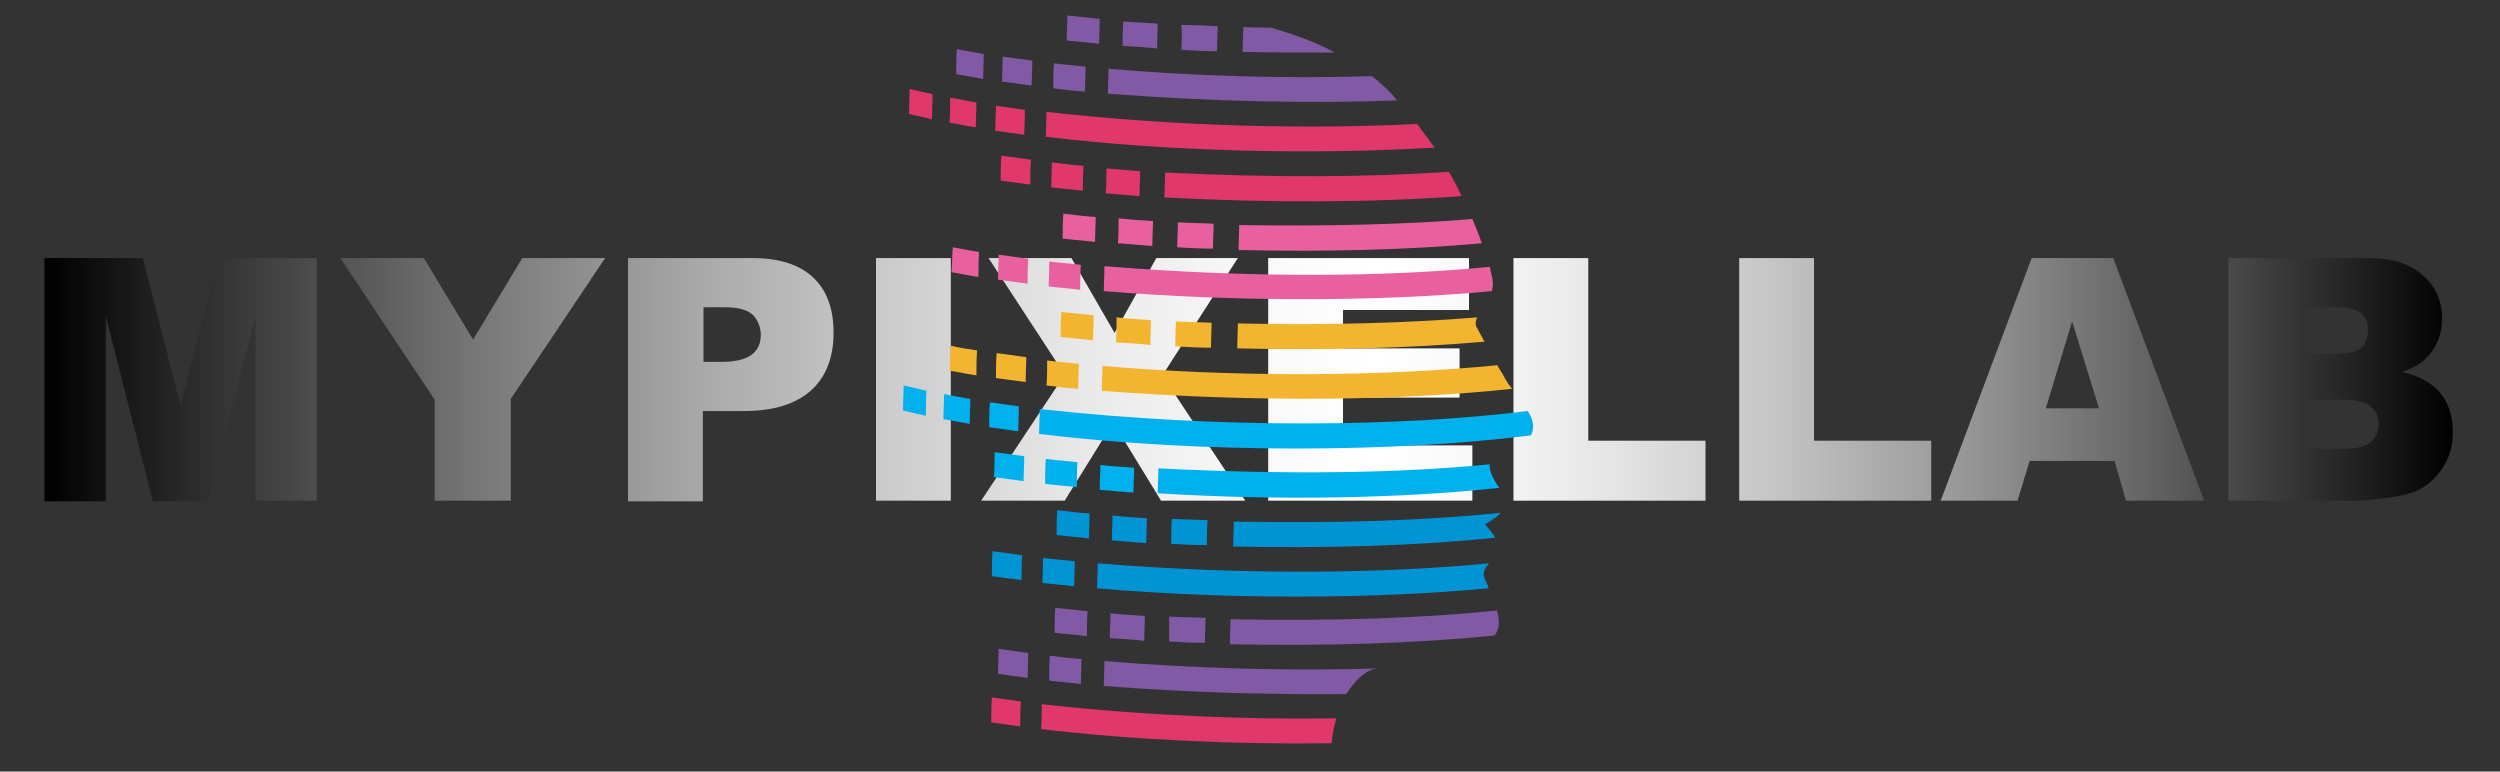 <?xml version="1.0" encoding="utf-8"?>
<!-- Generator: Adobe Illustrator 28.0.0, SVG Export Plug-In . SVG Version: 6.00 Build 0)  -->
<svg version="1.1" id="Layer_1" xmlns="http://www.w3.org/2000/svg" xmlns:xlink="http://www.w3.org/1999/xlink" x="0px" y="0px"
	 viewBox="0 0 371 114.5" style="enable-background:new 0 0 371 114.5;" xml:space="preserve">
<rect x="0" y="0" width="371" height="114.5" fill="#333333" stroke="none"/>
<style type="text/css">
	.st0{fill:url(#SVGID_1_);}
	.st1{fill:url(#SVGID_00000095297788881220099460000012418118740081606811_);}
	.st2{fill:url(#SVGID_00000052825748426330909640000016511030399639018679_);}
	.st3{fill:url(#SVGID_00000081620347746097546840000007472271764890436993_);}
	.st4{fill:url(#SVGID_00000038383894198938988980000002640549916662815931_);}
	.st5{fill:url(#SVGID_00000103230096438826486800000010856372672187650442_);}
	.st6{fill:url(#SVGID_00000048490187216043316030000004261569528712242606_);}
	.st7{fill:url(#SVGID_00000129203362611423753010000012157788976720514479_);}
	.st8{fill:url(#SVGID_00000102534399138376380740000011894732802523977650_);}
	.st9{fill:url(#SVGID_00000171698956769625500070000000401861532119631498_);}
	.st10{fill:#E0386A;}
	.st11{fill:#8159A4;}
	.st12{fill:#E8619E;}
	.st13{fill:#00B1EE;}
	.st14{fill:#F3B530;}
	.st15{fill:#0094D5;}
</style>
<g>
	<g>
		<linearGradient id="SVGID_1_" gradientUnits="userSpaceOnUse" x1="6.561" y1="56.33" x2="364.069" y2="56.33">
			<stop  offset="0" style="stop-color:#000000"/>
			<stop  offset="8.386352e-02" style="stop-color:#3B3B3B"/>
			<stop  offset="0.178" style="stop-color:#767676"/>
			<stop  offset="0.269" style="stop-color:#A7A7A7"/>
			<stop  offset="0.354" style="stop-color:#CDCDCD"/>
			<stop  offset="0.433" style="stop-color:#E9E9E9"/>
			<stop  offset="0.502" style="stop-color:#F9F9F9"/>
			<stop  offset="0.554" style="stop-color:#FFFFFF"/>
			<stop  offset="0.594" style="stop-color:#F8F8F8"/>
			<stop  offset="0.65" style="stop-color:#E5E5E5"/>
			<stop  offset="0.718" style="stop-color:#C5C5C5"/>
			<stop  offset="0.794" style="stop-color:#999999"/>
			<stop  offset="0.877" style="stop-color:#616161"/>
			<stop  offset="0.964" style="stop-color:#1E1E1E"/>
			<stop  offset="1" style="stop-color:#000000"/>
		</linearGradient>
		<path class="st0" d="M6.6,38.3h14.6l5.6,21.9l5.6-21.9h14.6v36h-9.1V46.9l-7,27.5h-8.2l-7-27.5v27.5H6.6V38.3z"/>
		
			<linearGradient id="SVGID_00000169558704184675709950000002018283164548988823_" gradientUnits="userSpaceOnUse" x1="6.561" y1="56.33" x2="364.069" y2="56.33">
			<stop  offset="0" style="stop-color:#000000"/>
			<stop  offset="8.386352e-02" style="stop-color:#3B3B3B"/>
			<stop  offset="0.178" style="stop-color:#767676"/>
			<stop  offset="0.269" style="stop-color:#A7A7A7"/>
			<stop  offset="0.354" style="stop-color:#CDCDCD"/>
			<stop  offset="0.433" style="stop-color:#E9E9E9"/>
			<stop  offset="0.502" style="stop-color:#F9F9F9"/>
			<stop  offset="0.554" style="stop-color:#FFFFFF"/>
			<stop  offset="0.594" style="stop-color:#F8F8F8"/>
			<stop  offset="0.65" style="stop-color:#E5E5E5"/>
			<stop  offset="0.718" style="stop-color:#C5C5C5"/>
			<stop  offset="0.794" style="stop-color:#999999"/>
			<stop  offset="0.877" style="stop-color:#616161"/>
			<stop  offset="0.964" style="stop-color:#1E1E1E"/>
			<stop  offset="1" style="stop-color:#000000"/>
		</linearGradient>
		<path style="fill:url(#SVGID_00000169558704184675709950000002018283164548988823_);" d="M50.5,38.3h12.4l7.3,12.1l7.3-12.1h12.3
			l-14,20.9v15.1H64.5V59.3L50.5,38.3z"/>
		
			<linearGradient id="SVGID_00000158750272533542206740000012849115347838383246_" gradientUnits="userSpaceOnUse" x1="6.561" y1="56.33" x2="364.069" y2="56.33">
			<stop  offset="0" style="stop-color:#000000"/>
			<stop  offset="8.386352e-02" style="stop-color:#3B3B3B"/>
			<stop  offset="0.178" style="stop-color:#767676"/>
			<stop  offset="0.269" style="stop-color:#A7A7A7"/>
			<stop  offset="0.354" style="stop-color:#CDCDCD"/>
			<stop  offset="0.433" style="stop-color:#E9E9E9"/>
			<stop  offset="0.502" style="stop-color:#F9F9F9"/>
			<stop  offset="0.554" style="stop-color:#FFFFFF"/>
			<stop  offset="0.594" style="stop-color:#F8F8F8"/>
			<stop  offset="0.65" style="stop-color:#E5E5E5"/>
			<stop  offset="0.718" style="stop-color:#C5C5C5"/>
			<stop  offset="0.794" style="stop-color:#999999"/>
			<stop  offset="0.877" style="stop-color:#616161"/>
			<stop  offset="0.964" style="stop-color:#1E1E1E"/>
			<stop  offset="1" style="stop-color:#000000"/>
		</linearGradient>
		<path style="fill:url(#SVGID_00000158750272533542206740000012849115347838383246_);" d="M93.2,38.3h18.5c4,0,7,1,9,2.9
			c2,1.9,3,4.6,3,8.2c0,3.6-1.1,6.5-3.3,8.5c-2.2,2-5.5,3.1-10,3.1h-6.1v13.4H93.2V38.3z M104.4,53.7h2.7c2.1,0,3.6-0.4,4.5-1.1
			c0.9-0.7,1.3-1.7,1.3-2.9c0-1.1-0.4-2.1-1.1-2.9c-0.8-0.8-2.2-1.2-4.2-1.2h-3.2V53.7z"/>
		
			<linearGradient id="SVGID_00000182527974190137649250000004797833725161493135_" gradientUnits="userSpaceOnUse" x1="6.561" y1="56.33" x2="364.069" y2="56.33">
			<stop  offset="0" style="stop-color:#000000"/>
			<stop  offset="8.386352e-02" style="stop-color:#3B3B3B"/>
			<stop  offset="0.178" style="stop-color:#767676"/>
			<stop  offset="0.269" style="stop-color:#A7A7A7"/>
			<stop  offset="0.354" style="stop-color:#CDCDCD"/>
			<stop  offset="0.433" style="stop-color:#E9E9E9"/>
			<stop  offset="0.502" style="stop-color:#F9F9F9"/>
			<stop  offset="0.554" style="stop-color:#FFFFFF"/>
			<stop  offset="0.594" style="stop-color:#F8F8F8"/>
			<stop  offset="0.65" style="stop-color:#E5E5E5"/>
			<stop  offset="0.718" style="stop-color:#C5C5C5"/>
			<stop  offset="0.794" style="stop-color:#999999"/>
			<stop  offset="0.877" style="stop-color:#616161"/>
			<stop  offset="0.964" style="stop-color:#1E1E1E"/>
			<stop  offset="1" style="stop-color:#000000"/>
		</linearGradient>
		<path style="fill:url(#SVGID_00000182527974190137649250000004797833725161493135_);" d="M130,38.3h11.1v36H130V38.3z"/>
		
			<linearGradient id="SVGID_00000132777817564941921910000003174530560045774763_" gradientUnits="userSpaceOnUse" x1="6.561" y1="56.33" x2="364.069" y2="56.33">
			<stop  offset="0" style="stop-color:#000000"/>
			<stop  offset="8.386352e-02" style="stop-color:#3B3B3B"/>
			<stop  offset="0.178" style="stop-color:#767676"/>
			<stop  offset="0.269" style="stop-color:#A7A7A7"/>
			<stop  offset="0.354" style="stop-color:#CDCDCD"/>
			<stop  offset="0.433" style="stop-color:#E9E9E9"/>
			<stop  offset="0.502" style="stop-color:#F9F9F9"/>
			<stop  offset="0.554" style="stop-color:#FFFFFF"/>
			<stop  offset="0.594" style="stop-color:#F8F8F8"/>
			<stop  offset="0.65" style="stop-color:#E5E5E5"/>
			<stop  offset="0.718" style="stop-color:#C5C5C5"/>
			<stop  offset="0.794" style="stop-color:#999999"/>
			<stop  offset="0.877" style="stop-color:#616161"/>
			<stop  offset="0.964" style="stop-color:#1E1E1E"/>
			<stop  offset="1" style="stop-color:#000000"/>
		</linearGradient>
		<path style="fill:url(#SVGID_00000132777817564941921910000003174530560045774763_);" d="M146.7,38.3h12.3l6.4,11.1l6.2-11.1h12.1
			l-11.2,17.4l12.3,18.6h-12.5l-7.1-11.6L158,74.3h-12.4L158,55.6L146.7,38.3z"/>
		
			<linearGradient id="SVGID_00000072986146107371596720000015909972420028102034_" gradientUnits="userSpaceOnUse" x1="6.561" y1="56.33" x2="364.069" y2="56.33">
			<stop  offset="0" style="stop-color:#000000"/>
			<stop  offset="8.386352e-02" style="stop-color:#3B3B3B"/>
			<stop  offset="0.178" style="stop-color:#767676"/>
			<stop  offset="0.269" style="stop-color:#A7A7A7"/>
			<stop  offset="0.354" style="stop-color:#CDCDCD"/>
			<stop  offset="0.433" style="stop-color:#E9E9E9"/>
			<stop  offset="0.502" style="stop-color:#F9F9F9"/>
			<stop  offset="0.554" style="stop-color:#FFFFFF"/>
			<stop  offset="0.594" style="stop-color:#F8F8F8"/>
			<stop  offset="0.65" style="stop-color:#E5E5E5"/>
			<stop  offset="0.718" style="stop-color:#C5C5C5"/>
			<stop  offset="0.794" style="stop-color:#999999"/>
			<stop  offset="0.877" style="stop-color:#616161"/>
			<stop  offset="0.964" style="stop-color:#1E1E1E"/>
			<stop  offset="1" style="stop-color:#000000"/>
		</linearGradient>
		<path style="fill:url(#SVGID_00000072986146107371596720000015909972420028102034_);" d="M188.2,38.3H218V46h-18.7v5.7h17.3v7.3
			h-17.3v7.1h19.2v8.2h-30.3V38.3z"/>
		
			<linearGradient id="SVGID_00000080203445573373739940000000234234461027592339_" gradientUnits="userSpaceOnUse" x1="6.561" y1="56.33" x2="364.069" y2="56.33">
			<stop  offset="0" style="stop-color:#000000"/>
			<stop  offset="8.386352e-02" style="stop-color:#3B3B3B"/>
			<stop  offset="0.178" style="stop-color:#767676"/>
			<stop  offset="0.269" style="stop-color:#A7A7A7"/>
			<stop  offset="0.354" style="stop-color:#CDCDCD"/>
			<stop  offset="0.433" style="stop-color:#E9E9E9"/>
			<stop  offset="0.502" style="stop-color:#F9F9F9"/>
			<stop  offset="0.554" style="stop-color:#FFFFFF"/>
			<stop  offset="0.594" style="stop-color:#F8F8F8"/>
			<stop  offset="0.65" style="stop-color:#E5E5E5"/>
			<stop  offset="0.718" style="stop-color:#C5C5C5"/>
			<stop  offset="0.794" style="stop-color:#999999"/>
			<stop  offset="0.877" style="stop-color:#616161"/>
			<stop  offset="0.964" style="stop-color:#1E1E1E"/>
			<stop  offset="1" style="stop-color:#000000"/>
		</linearGradient>
		<path style="fill:url(#SVGID_00000080203445573373739940000000234234461027592339_);" d="M224.6,38.3h11.1v27.1h17.4v8.9h-28.5
			V38.3z"/>
		
			<linearGradient id="SVGID_00000065778594593201129790000011104106813194184111_" gradientUnits="userSpaceOnUse" x1="6.561" y1="56.33" x2="364.069" y2="56.33">
			<stop  offset="0" style="stop-color:#000000"/>
			<stop  offset="8.386352e-02" style="stop-color:#3B3B3B"/>
			<stop  offset="0.178" style="stop-color:#767676"/>
			<stop  offset="0.269" style="stop-color:#A7A7A7"/>
			<stop  offset="0.354" style="stop-color:#CDCDCD"/>
			<stop  offset="0.433" style="stop-color:#E9E9E9"/>
			<stop  offset="0.502" style="stop-color:#F9F9F9"/>
			<stop  offset="0.554" style="stop-color:#FFFFFF"/>
			<stop  offset="0.594" style="stop-color:#F8F8F8"/>
			<stop  offset="0.65" style="stop-color:#E5E5E5"/>
			<stop  offset="0.718" style="stop-color:#C5C5C5"/>
			<stop  offset="0.794" style="stop-color:#999999"/>
			<stop  offset="0.877" style="stop-color:#616161"/>
			<stop  offset="0.964" style="stop-color:#1E1E1E"/>
			<stop  offset="1" style="stop-color:#000000"/>
		</linearGradient>
		<path style="fill:url(#SVGID_00000065778594593201129790000011104106813194184111_);" d="M258.1,38.3h11.1v27.1h17.4v8.9h-28.5
			V38.3z"/>
		
			<linearGradient id="SVGID_00000139974781042654751920000013258472683693191578_" gradientUnits="userSpaceOnUse" x1="6.561" y1="56.33" x2="364.069" y2="56.33">
			<stop  offset="0" style="stop-color:#000000"/>
			<stop  offset="8.386352e-02" style="stop-color:#3B3B3B"/>
			<stop  offset="0.178" style="stop-color:#767676"/>
			<stop  offset="0.269" style="stop-color:#A7A7A7"/>
			<stop  offset="0.354" style="stop-color:#CDCDCD"/>
			<stop  offset="0.433" style="stop-color:#E9E9E9"/>
			<stop  offset="0.502" style="stop-color:#F9F9F9"/>
			<stop  offset="0.554" style="stop-color:#FFFFFF"/>
			<stop  offset="0.594" style="stop-color:#F8F8F8"/>
			<stop  offset="0.65" style="stop-color:#E5E5E5"/>
			<stop  offset="0.718" style="stop-color:#C5C5C5"/>
			<stop  offset="0.794" style="stop-color:#999999"/>
			<stop  offset="0.877" style="stop-color:#616161"/>
			<stop  offset="0.964" style="stop-color:#1E1E1E"/>
			<stop  offset="1" style="stop-color:#000000"/>
		</linearGradient>
		<path style="fill:url(#SVGID_00000139974781042654751920000013258472683693191578_);" d="M313.8,68.4h-12.6l-1.8,5.9H288l13.5-36
			h12.1l13.5,36h-11.6L313.8,68.4z M311.5,60.6l-4-12.9l-3.9,12.9H311.5z"/>
		
			<linearGradient id="SVGID_00000119823534994124932320000003787915486671070129_" gradientUnits="userSpaceOnUse" x1="6.561" y1="56.33" x2="364.069" y2="56.33">
			<stop  offset="0" style="stop-color:#000000"/>
			<stop  offset="8.386352e-02" style="stop-color:#3B3B3B"/>
			<stop  offset="0.178" style="stop-color:#767676"/>
			<stop  offset="0.269" style="stop-color:#A7A7A7"/>
			<stop  offset="0.354" style="stop-color:#CDCDCD"/>
			<stop  offset="0.433" style="stop-color:#E9E9E9"/>
			<stop  offset="0.502" style="stop-color:#F9F9F9"/>
			<stop  offset="0.554" style="stop-color:#FFFFFF"/>
			<stop  offset="0.594" style="stop-color:#F8F8F8"/>
			<stop  offset="0.65" style="stop-color:#E5E5E5"/>
			<stop  offset="0.718" style="stop-color:#C5C5C5"/>
			<stop  offset="0.794" style="stop-color:#999999"/>
			<stop  offset="0.877" style="stop-color:#616161"/>
			<stop  offset="0.964" style="stop-color:#1E1E1E"/>
			<stop  offset="1" style="stop-color:#000000"/>
		</linearGradient>
		<path style="fill:url(#SVGID_00000119823534994124932320000003787915486671070129_);" d="M330.8,38.3h20.8c3.5,0,6.1,0.9,8,2.6
			c1.9,1.7,2.8,3.8,2.8,6.4c0,2.1-0.7,4-2,5.5c-0.9,1-2.2,1.8-3.9,2.4c2.6,0.6,4.5,1.7,5.7,3.2c1.2,1.5,1.8,3.4,1.8,5.7
			c0,1.9-0.4,3.5-1.3,5c-0.9,1.5-2.1,2.7-3.6,3.5c-0.9,0.5-2.3,0.9-4.2,1.2c-2.5,0.3-4.2,0.5-5,0.5h-19.2V38.3z M342,52.5h4.8
			c1.7,0,2.9-0.3,3.6-0.9s1-1.5,1-2.6c0-1-0.3-1.9-1-2.5s-1.9-0.9-3.5-0.9H342V52.5z M342,66.6h5.7c1.9,0,3.3-0.3,4.1-1
			c0.8-0.7,1.2-1.6,1.2-2.7c0-1.1-0.4-1.9-1.2-2.6c-0.8-0.6-2.1-1-4.1-1H342V66.6z"/>
	</g>
</g>
<g>
	<path class="st10" d="M215,25.5c-11.8,0.8-26,0.9-42.1,0.1c0,1.1-0.1,2.6-0.1,3.7c14.9,0.8,30.6,0.8,44.1-0.2
		C216.3,27.8,215.7,26.6,215,25.5z M164.1,28.7c1.7,0.1,3.3,0.3,5,0.4c0-1.1,0.1-2.6,0.1-3.7c-1.7-0.1-3.4-0.3-5-0.4
		C164.2,26,164.2,27.5,164.1,28.7z M156,27.8c1.5,0.2,3.1,0.3,4.7,0.5c0-1.1,0-2.6,0.1-3.7c-1.6-0.1-3.2-0.3-4.7-0.5
		C156.1,25.2,156,26.7,156,27.8z M148.5,26.8c1.4,0.2,2.9,0.4,4.4,0.6c0-1.1,0-2.6,0.1-3.7c-1.5-0.2-2.9-0.4-4.4-0.6
		C148.5,24.2,148.5,25.7,148.5,26.8z"/>
	<path class="st10" d="M210.3,18.4c-16.2,0.8-35.4,0.4-55-1.8c0,1.1-0.1,2.6-0.1,3.7c18.4,2.2,39.6,2.7,57.7,1.6
		C212.1,20.8,211.2,19.6,210.3,18.4z M147.7,19.4c1.4,0.2,2.8,0.4,4.3,0.6c0-1.1,0.1-2.6,0.1-3.7c-1.5-0.2-2.9-0.4-4.3-0.6
		C147.8,16.8,147.7,18.2,147.7,19.4z M140.9,18.2c1.3,0.2,2.6,0.5,3.9,0.7c0-1.1,0.1-2.6,0.1-3.7c-1.4-0.2-2.6-0.5-3.9-0.7
		C141,15.6,141,17.1,140.9,18.2z M134.9,16.9c1.1,0.3,2.3,0.5,3.4,0.8c0-1.1,0.1-2.6,0.1-3.7l-3.4-0.8
		C135,14.3,134.9,15.7,134.9,16.9z"/>
	<path class="st11" d="M206.3,13.7c-0.9-0.9-1.8-1.7-2.7-2.4c-12.7,0.4-26.4,0-39.1-1.1c0,1.1-0.1,2.6-0.1,3.7
		c15.6,1.2,30.2,1.5,42.9,1C207,14.5,206.7,14.1,206.3,13.7z M156.3,13.1c1.5,0.2,3.1,0.4,4.7,0.5c0-1.1,0.1-2.6,0.1-3.7
		c-1.6-0.2-3.2-0.3-4.7-0.5C156.3,10.5,156.3,12,156.3,13.1z M148.7,12.1c1.4,0.2,2.9,0.4,4.4,0.6c0-1.1,0.1-2.6,0.1-3.7l-4.4-0.6
		C148.8,9.5,148.7,11,148.7,12.1z M141.9,11c1.3,0.2,2.6,0.5,4,0.7c0-1.1,0.1-2.6,0.1-3.7c-1.4-0.2-2.7-0.5-4-0.7
		C141.9,8.4,141.9,9.9,141.9,11z"/>
	<path class="st11" d="M188.6,4.1c-1.3,0-2.7,0-4.1-0.1c0,1.1-0.1,2.6-0.1,3.7c4.6,0.1,9.1,0.1,13.7,0.1
		C195.2,6.2,192,5.1,188.6,4.1z M175.3,7.4c1.8,0.1,3.5,0.2,5.3,0.2c0-1.1,0.1-2.6,0.1-3.7c-1.8-0.1-3.6-0.2-5.4-0.2
		C175.4,4.8,175.4,6.3,175.3,7.4z M166.6,6.8c1.7,0.1,3.4,0.2,5.1,0.4c0-1.1,0.1-2.6,0.1-3.7c-1.7-0.1-3.4-0.2-5.1-0.3
		C166.6,4.2,166.6,5.7,166.6,6.8z M158.3,6c1.6,0.2,3.2,0.3,4.8,0.5c0-1.1,0.1-2.6,0.1-3.7l-4.8-0.5C158.4,3.4,158.3,4.9,158.3,6z"
		/>
	<path class="st12" d="M221.5,41.5c-0.1-0.6-0.3-1.2-0.4-1.9c-15.4,1.5-35.2,1.7-57.2-0.1c0,1.1-0.1,2.6-0.1,3.7
		c19.3,1.6,40.6,1.6,57.6,0C221.5,42.8,221.6,42.2,221.5,41.5z M155.6,42.5c1.5,0.2,3.1,0.3,4.7,0.5c0-1.1,0-2.6,0.1-3.7
		c-1.6-0.2-3.2-0.3-4.7-0.5C155.7,39.9,155.7,41.4,155.6,42.5z M148.1,41.5c1.4,0.2,2.9,0.4,4.4,0.6c0-1.1,0-2.6,0.1-3.7
		c-1.5-0.2-2.9-0.4-4.4-0.6C148.2,38.9,148.1,40.4,148.1,41.5z M141.2,40.4c1.3,0.2,2.6,0.5,4,0.7c0-1.1,0-2.6,0.1-3.7
		c-1.4-0.2-2.7-0.5-3.9-0.7C141.3,37.7,141.3,39.2,141.2,40.4z"/>
	<path class="st12" d="M218.5,32.5c-9.6,0.8-21.2,1.1-34.6,0.9c0,1.1-0.1,2.6-0.1,3.7c12.4,0.3,25.1,0,36.1-1
		C219.5,34.9,219,33.7,218.5,32.5z M174.7,36.7c1.8,0.1,3.5,0.2,5.3,0.2c0-1.1,0.1-2.6,0.1-3.7c-1.8-0.1-3.6-0.1-5.3-0.2
		C174.8,34.1,174.7,35.6,174.7,36.7z M165.9,36.1c1.7,0.1,3.4,0.3,5.1,0.4c0-1.1,0.1-2.6,0.1-3.7c-1.7-0.1-3.4-0.2-5.1-0.4
		C166,33.5,166,35,165.9,36.1z M157.7,35.4c1.6,0.2,3.2,0.3,4.8,0.5c0-1.1,0.1-2.6,0.1-3.7c-1.6-0.1-3.2-0.3-4.8-0.5
		C157.7,32.8,157.7,34.3,157.7,35.4z"/>
	<path class="st13" d="M222.5,72.4c-0.5-0.7-1-1.5-1.3-2.4c-0.1-0.4-0.2-0.8-0.1-1.1c-13,1.3-29.7,1.6-49.2,0.6
		c0,1.1-0.1,2.6-0.1,3.7C189.3,74.3,207.7,74,222.5,72.4C222.5,72.5,222.5,72.4,222.5,72.4z M163.2,72.7c1.7,0.1,3.3,0.3,5,0.4
		c0-1.1,0.1-2.6,0.1-3.7c-1.7-0.1-3.4-0.2-5-0.4C163.3,70.1,163.2,71.5,163.2,72.7z M155.1,71.8c1.5,0.2,3.1,0.3,4.7,0.5
		c0-1.1,0-2.6,0.1-3.7c-1.6-0.2-3.2-0.3-4.7-0.5C155.1,69.2,155.1,70.7,155.1,71.8z M147.5,70.8c1.4,0.2,2.9,0.4,4.4,0.6
		c0-1.1,0.1-2.6,0.1-3.7c-1.5-0.2-3-0.4-4.4-0.6C147.6,68.2,147.6,69.7,147.5,70.8z"/>
	<path class="st13" d="M226.9,61.3c-0.1-0.1-0.1-0.2-0.2-0.3c-18.6,2.3-45.1,2.7-72.4-0.3c0,1.1-0.1,2.6-0.1,3.7
		c24,2.9,52.8,2.8,73,0.2C227.7,63.6,227.6,62.5,226.9,61.3z M146.8,63.4c1.4,0.2,2.8,0.4,4.3,0.6c0-1.1,0.1-2.6,0.1-3.7
		c-1.5-0.2-2.9-0.4-4.3-0.6C146.8,60.8,146.8,62.3,146.8,63.4z M140,62.2c1.3,0.2,2.6,0.5,3.9,0.7c0-1.1,0.1-2.6,0.1-3.7
		c-1.3-0.2-2.6-0.5-3.9-0.7C140.1,59.6,140,61.1,140,62.2z M134,60.9c1.1,0.3,2.2,0.5,3.4,0.8c0-1.1,0-2.6,0.1-3.7l-3.4-0.8
		C134.1,58.3,134,59.8,134,60.9z"/>
	<path class="st14" d="M223.2,55.9c-0.3-0.6-0.7-1.1-1-1.7c-17.2,1.7-39,1.8-58.6,0.1c0,1.1-0.1,2.6-0.1,3.7
		c23.7,1.8,45,1.4,60.9-0.3C223.9,57.1,223.5,56.5,223.2,55.9z M155.3,57.2c1.5,0.2,3.1,0.4,4.7,0.5c0-1.1,0.1-2.6,0.1-3.7
		c-1.6-0.2-3.2-0.3-4.7-0.5C155.4,54.5,155.4,56,155.3,57.2z M147.8,56.1c1.4,0.2,2.9,0.4,4.4,0.6c0-1.1,0.1-2.6,0.1-3.7l-4.4-0.6
		C147.8,53.6,147.8,55,147.8,56.1z M140.9,55c1.3,0.2,2.6,0.5,4,0.7c0-1.1,0-2.6,0.1-3.7c-1.4-0.2-2.7-0.4-3.9-0.7
		C141,52.4,141,53.9,140.9,55z"/>
	<path class="st14" d="M219.1,48.5c-0.2-0.4-0.1-0.9,0.1-1.4c-9.8,0.8-21.7,1.2-35.5,0.9c0,1.1-0.1,2.6-0.1,3.7
		c12.7,0.3,25.5,0,36.7-1C219.9,50,219.5,49.2,219.1,48.5z M174.4,51.4c1.8,0.1,3.5,0.2,5.3,0.2c0-1.1,0.1-2.6,0.1-3.7
		c-1.8-0.1-3.6-0.1-5.3-0.2C174.5,48.8,174.4,50.3,174.4,51.4z M165.6,50.8c1.7,0.1,3.4,0.2,5.1,0.4c0-1.1,0.1-2.6,0.1-3.7
		c-1.7-0.1-3.4-0.2-5.1-0.4C165.7,48.2,165.7,49.7,165.6,50.8z M157.4,50c1.6,0.2,3.2,0.3,4.8,0.5c0-1.1,0.1-2.6,0.1-3.7l-4.8-0.5
		C157.4,47.4,157.4,48.9,157.4,50z"/>
	<path class="st15" d="M220.6,86.5c-0.6-1.2-0.6-1.7,0.3-2.8c0,0,0,0,0-0.1c-15.5,1.5-35.7,1.8-58,0c0,1.1-0.1,2.6-0.1,3.7
		c19.5,1.7,41.1,1.6,58.1,0C220.9,87,220.7,86.7,220.6,86.5z M154.7,86.5c1.5,0.2,3.1,0.3,4.7,0.5c0-1.1,0.1-2.6,0.1-3.7
		c-1.6-0.2-3.2-0.3-4.7-0.5C154.8,83.9,154.7,85.4,154.7,86.5z M147.2,85.5c1.4,0.2,2.9,0.4,4.4,0.6c0-1.1,0-2.6,0.1-3.7
		c-1.5-0.2-2.9-0.4-4.4-0.6C147.2,82.9,147.2,84.4,147.2,85.5z"/>
	<path class="st15" d="M222.7,76.1c-10.5,1.1-23.8,1.6-39.6,1.3c0,1.1-0.1,2.6-0.1,3.7c13.5,0.3,27.3-0.1,38.9-1.3
		c-0.1-0.2-0.2-0.4-0.3-0.5c-0.4-0.5-0.8-1-1.2-1.5c0.5-0.3,1-0.6,1.4-0.9C222.2,76.7,222.4,76.4,222.7,76.1z M173.8,80.7
		c1.8,0.1,3.5,0.2,5.3,0.2c0-1.1,0-2.6,0.1-3.7c-1.8-0.1-3.6-0.1-5.3-0.2C173.8,78.1,173.8,79.6,173.8,80.7z M165,80.2
		c1.7,0.1,3.4,0.3,5.1,0.4c0-1.1,0.1-2.6,0.1-3.7c-1.7-0.1-3.4-0.2-5.1-0.4C165.1,77.6,165,79,165,80.2z M156.8,79.4
		c1.6,0.2,3.2,0.3,4.8,0.5c0-1.1,0.1-2.6,0.1-3.7c-1.6-0.1-3.2-0.3-4.8-0.5C156.8,76.8,156.8,78.3,156.8,79.4z"/>
	<path class="st10" d="M146.7,111h0.3C146.9,111,146.8,111,146.7,111C146.7,111,146.7,111,146.7,111z M154.6,104.5
		c0,1.1,0,2.6-0.1,3.7c13.6,1.6,28.8,2.3,43.1,2.1c0.1-1.3,0.4-2.5,0.7-3.7C184.8,106.8,169.9,106.2,154.6,104.5z M147.1,107.2
		c1.4,0.2,2.8,0.4,4.3,0.6c0-1.1,0-2.6,0.1-3.7c-1.5-0.2-2.9-0.4-4.3-0.6C147.1,104.6,147.1,106.1,147.1,107.2z"/>
	<path class="st11" d="M163.9,98.1c0,1.1-0.1,2.6-0.1,3.7c12.9,1,25,1.3,36,1.2c0.6-1,1.4-2,2.4-2.8c0.7-0.6,1.4-0.9,2.2-1
		C191.3,99.6,177.1,99.2,163.9,98.1z M155.7,101c1.5,0.2,3.1,0.3,4.7,0.5c0-1.1,0.1-2.6,0.1-3.7c-1.6-0.1-3.2-0.3-4.7-0.5
		C155.7,98.4,155.7,99.9,155.7,101z M148.1,100c1.4,0.2,2.9,0.4,4.4,0.6c0-1.1,0.1-2.6,0.1-3.7l-4.4-0.6
		C148.2,97.4,148.1,98.9,148.1,100z"/>
	<path class="st11" d="M222.2,90.8c0-0.1,0-0.1-0.1-0.2c-10.5,1.1-23.7,1.6-39.5,1.3c0,1.1-0.1,2.6-0.1,3.7
		c13.7,0.3,27.6-0.1,39.3-1.3C222.5,93.4,222.6,92.2,222.2,90.8z M173.5,95.2c1.8,0.1,3.5,0.2,5.3,0.2c0-1.1,0.1-2.6,0.1-3.7
		c-1.8-0.1-3.6-0.1-5.4-0.2C173.5,92.6,173.5,94.1,173.5,95.2z M164.7,94.7c1.7,0.1,3.4,0.2,5.1,0.4c0-1.1,0.1-2.6,0.1-3.7
		c-1.7-0.1-3.4-0.2-5.1-0.4C164.8,92,164.7,93.5,164.7,94.7z M156.5,93.9c1.6,0.2,3.2,0.3,4.8,0.5c0-1.1,0-2.6,0.1-3.7l-4.8-0.5
		C156.5,91.3,156.5,92.8,156.5,93.9z"/>
</g>
</svg>
